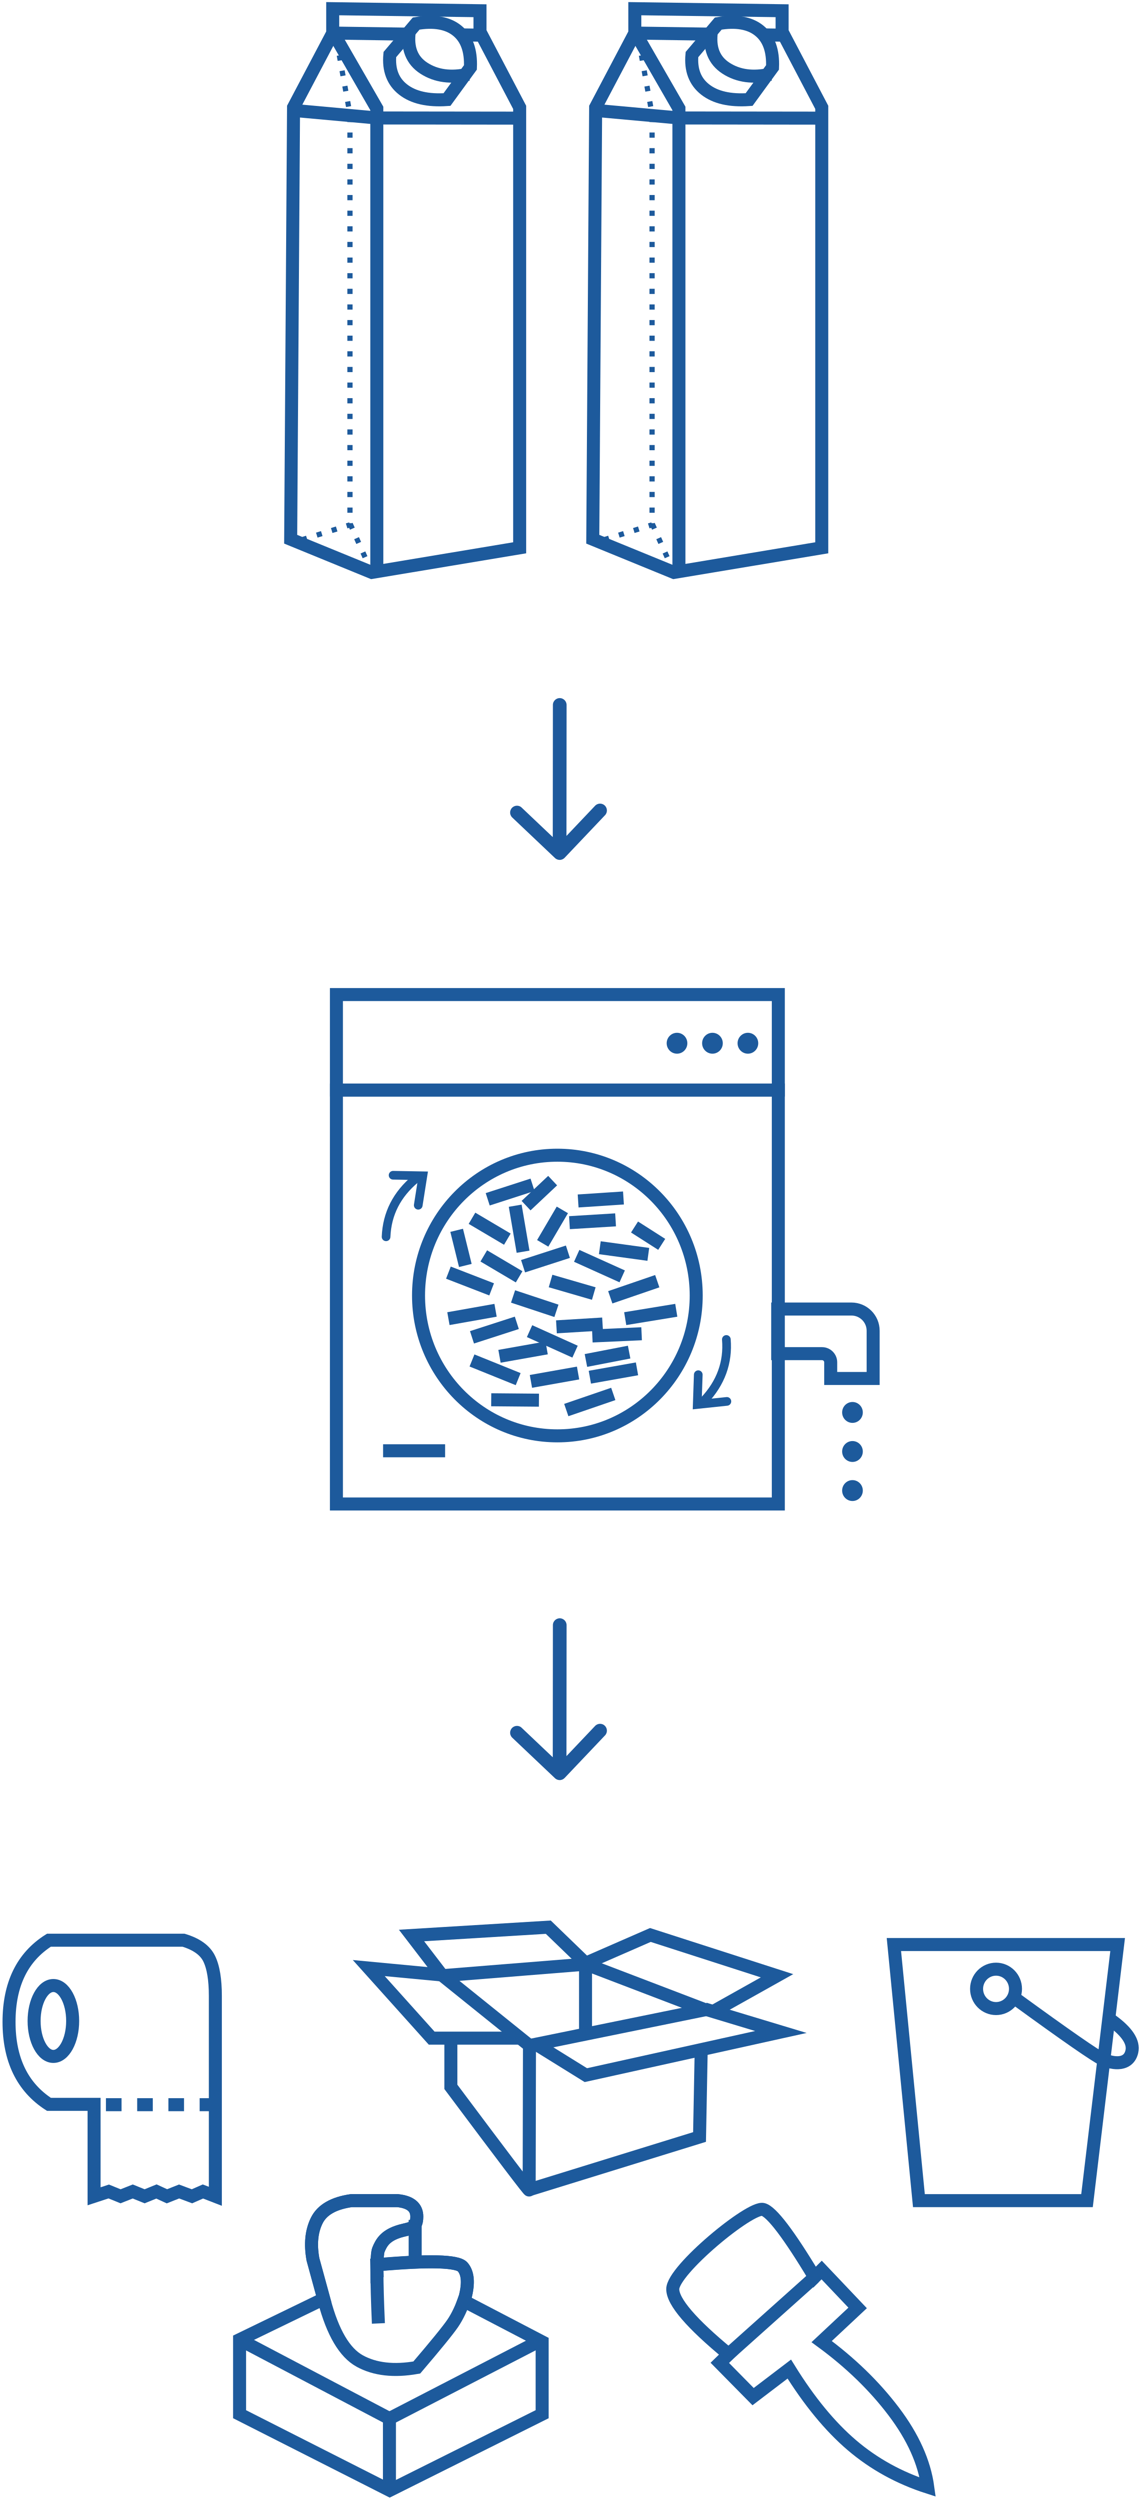 <?xml version="1.0" encoding="UTF-8"?>
<svg width="263px" height="576px" viewBox="0 0 263 576" version="1.1" xmlns="http://www.w3.org/2000/svg" xmlns:xlink="http://www.w3.org/1999/xlink">
    <!-- Generator: Sketch 53.1 (72631) - https://sketchapp.com -->
    <title>Group 7</title>
    <desc>Created with Sketch.</desc>
    <g id="Onepage" stroke="none" stroke-width="1" fill="none" fill-rule="evenodd">
        <g id="Zuivelpak.nl-Recycling-Mobiel" transform="translate(-30, -2306)">
            <g id="M-Hoe-werkt-de-recycling" transform="translate(0, 1389)">
                <g id="Group-7" transform="translate(32, 919)">
                    <g id="pulpmachine-copy" transform="translate(73, 225)">
                        <g id="pulpmachine" transform="translate(0.259, 0)">
                            <rect id="Rectangle" stroke="#1D5A9C" stroke-width="3" x="2.286" y="2.136" width="101.857" height="22"></rect>
                            <rect id="Rectangle-Copy" stroke="#1D5A9C" stroke-width="3" x="2.286" y="24.136" width="101.857" height="95.364"></rect>
                            <ellipse id="Oval" stroke="#1D5A9C" stroke-width="3" cx="53.215" cy="71.474" rx="32.002" ry="32.329"></ellipse>
                            <ellipse id="Oval" fill="#1D5A9C" cx="97.132" cy="13.35" rx="2.383" ry="2.408"></ellipse>
                            <ellipse id="Oval-Copy" fill="#1D5A9C" cx="88.961" cy="13.35" rx="2.383" ry="2.408"></ellipse>
                            <ellipse id="Oval-Copy-2" fill="#1D5A9C" cx="80.791" cy="13.35" rx="2.383" ry="2.408"></ellipse>
                            <path d="M13.042,107.243 L27.341,107.243" id="Path-25" stroke="#1D5A9C" stroke-width="3"></path>
                            <g id="pakjes" transform="translate(27.233, 45)" stroke="#1D5A9C" stroke-width="3">
                                <path d="M0.867,21.2 L10.829,25.055" id="Path-25-Copy" transform="translate(5.848, 23.127) rotate(0) translate(-5.848, -23.127) "></path>
                                <path d="M9.018,17.345 L17.168,22.164" id="Path-25-Copy-17" transform="translate(13.093, 19.755) rotate(0) translate(-13.093, -19.755) "></path>
                                <path d="M6.301,8.673 L14.451,13.491" id="Path-25-Copy-18" transform="translate(10.376, 11.082) rotate(0) translate(-10.376, -11.082) "></path>
                                <path d="M0.867,31.8 L11.734,29.873" id="Path-25-Copy-9" transform="translate(6.301, 30.836) rotate(0) translate(-6.301, -30.836) "></path>
                                <path d="M33.468,45.291 L44.335,43.364" id="Path-25-Copy-4" transform="translate(38.902, 44.327) rotate(0) translate(-38.902, -44.327) "></path>
                                <path d="M28.035,52.859 L38.869,49.145" id="Path-25-Copy-16" transform="translate(33.452, 51.002) rotate(0) translate(-33.452, -51.002) "></path>
                                <path d="M6.301,36.104 L16.636,32.764" id="Path-25-Copy-8" transform="translate(11.469, 34.434) rotate(0) translate(-11.469, -34.434) "></path>
                                <path d="M18.073,19.722 L28.409,16.382" id="Path-25-Copy-19" transform="translate(23.241, 18.052) rotate(0) translate(-23.241, -18.052) "></path>
                                <path d="M9.923,4.304 L20.259,0.964" id="Path-25-Copy-27" transform="translate(15.091, 2.634) rotate(0) translate(-15.091, -2.634) "></path>
                                <path d="M12.64,40.473 L23.507,38.545" id="Path-25-Copy-12" transform="translate(18.073, 39.509) rotate(0) translate(-18.073, -39.509) "></path>
                                <path d="M24.413,23.127 L34.374,26.018" id="Path-25-Copy-20" transform="translate(29.393, 24.573) rotate(0) translate(-29.393, -24.573) "></path>
                                <path d="M19.885,46.255 L30.752,44.327" id="Path-25-Copy-15" transform="translate(25.318, 45.291) rotate(0) translate(-25.318, -45.291) "></path>
                                <path d="M38.173,26.884 L49.007,23.17" id="Path-25-Copy-7" transform="translate(43.59, 25.027) rotate(0) translate(-43.59, -25.027) "></path>
                                <path d="M27.129,6.745 L22.601,14.455" id="Path-25-Copy-21" transform="translate(24.865, 10.6) rotate(0) translate(-24.865, -10.6) "></path>
                                <path d="M41.619,31.8 L53.391,29.873" id="Path-25-Copy-10" transform="translate(47.505, 30.836) rotate(0) translate(-47.505, -30.836) "></path>
                                <path d="M6.301,41.436 L16.946,45.736" id="Path-25-Copy-2" transform="translate(11.624, 43.586) rotate(-0) translate(-11.624, -43.586) "></path>
                                <path d="M10.734,50.49 L21.734,50.584" id="Path-25-Copy-14" transform="translate(16.234, 50.537) rotate(-0) translate(-16.234, -50.537) "></path>
                                <path d="M16.262,5.782 L18.073,16.382" id="Path-25-Copy-24" transform="translate(17.168, 11.082) rotate(-0) translate(-17.168, -11.082) "></path>
                                <path d="M34.039,35.79 L45.398,35.28" id="Path-25-Copy-6" transform="translate(39.719, 35.535) rotate(0) translate(-39.719, -35.535) "></path>
                                <path d="M32.563,41.436 L42.524,39.509" id="Path-25-Copy-13" transform="translate(37.543, 40.473) rotate(0) translate(-37.543, -40.473) "></path>
                                <path d="M19.57,34.677 L30.057,39.406" id="Path-25-Copy-3" transform="translate(24.813, 37.041) rotate(-0) translate(-24.813, -37.041) "></path>
                                <path d="M30.437,17.331 L40.924,22.06" id="Path-25-Copy-22" transform="translate(35.68, 19.696) rotate(-0) translate(-35.68, -19.696) "></path>
                                <path d="M15.767,26.688 L25.767,30" id="Path-25-Copy-5"></path>
                                <path d="M2.767,11.45 L4.767,19.55" id="Path-25-Copy-29"></path>
                                <path d="M25.767,33.688 L36.398,33.04" id="Path-25-Copy-11"></path>
                                <path d="M28.767,9.688 L39.398,9.04" id="Path-25-Copy-28"></path>
                                <path d="M35.767,15.459 L46.941,16.99" id="Path-25-Copy-23"></path>
                                <path d="M43.767,10.688 L50.032,14.688" id="Path-25-Copy-30"></path>
                                <path d="M30.767,4.688 L41.216,4" id="Path-25-Copy-25"></path>
                                <path d="M18.767,5.766 L24.892,0" id="Path-25-Copy-26"></path>
                            </g>
                            <g id="arrow" transform="translate(18.006, 50.019) rotate(-243) translate(-18.006, -50.019) translate(8.506, 44.019)" stroke="#1D5A9C" stroke-linecap="round" stroke-width="2">
                                <polyline id="Path-26-Copy" transform="translate(4.509, 6.045) rotate(-67) translate(-4.509, -6.045) " points="-1.69855241e-11 8.636 4.509 3.455 9.019 8.636"></polyline>
                                <path d="M3.5,6.212 C8.668,8.434 13.668,8.434 18.5,6.212" id="Path-27"></path>
                            </g>
                            <g id="arrow-copy" transform="translate(88.887, 89.979) rotate(-70) translate(-88.887, -89.979) translate(79.387, 83.979)" stroke="#1D5A9C" stroke-linecap="round" stroke-width="2">
                                <polyline id="Path-26-Copy" transform="translate(4.509, 6.045) rotate(-67) translate(-4.509, -6.045) " points="2.37055029e-12 8.636 4.509 3.455 9.019 8.636"></polyline>
                                <path d="M3.5,6.212 C8.668,8.434 13.668,8.434 18.5,6.212" id="Path-27"></path>
                            </g>
                        </g>
                        <path d="M104.259,84.864 L104.259,74.586 L121.259,74.586 C124.021,74.586 126.259,76.825 126.259,79.586 L126.259,90.586 L116.477,90.586 L116.477,86.864 C116.477,85.759 115.581,84.864 114.477,84.864 L104.259,84.864 Z" id="Path-32" stroke="#1D5A9C" stroke-width="3"></path>
                        <ellipse id="Oval" fill="#1D5A9C" cx="121.495" cy="98.408" rx="2.383" ry="2.408"></ellipse>
                        <ellipse id="Oval-Copy-11" fill="#1D5A9C" cx="121.495" cy="107.408" rx="2.383" ry="2.408"></ellipse>
                        <ellipse id="Oval-Copy-12" fill="#1D5A9C" cx="121.495" cy="116.408" rx="2.383" ry="2.408"></ellipse>
                    </g>
                    <g id="pakken-copy" transform="translate(65, 0)" stroke="#1D5A9C">
                        <g id="pak1">
                            <polygon id="Path-18" stroke-width="3" points="52.782 22.737 43.637 5.317 43.637 0.472 9.69 5.68434189e-14 9.69 5.619 0.662 22.737 1.98951966e-13 122.23 18.702 129.881 52.782 124.206"></polygon>
                            <path d="" id="Path-19" stroke-width="2.4"></path>
                            <polyline id="Path-20" stroke-width="3" points="19.856 129.881 19.856 22.985 9.997 5.867"></polyline>
                            <path d="M2.58,122.352 L13.669,118.923 L13.669,24.335 L10.777,8.357" id="Path-20-Copy" stroke-width="1.2" stroke-dasharray="1.2,2.4"></path>
                            <path d="M18.604,129.664 L13.622,118.463" id="Path-20-Copy-3" stroke-width="1.2" stroke-dasharray="1.2,2.4"></path>
                            <polyline id="Path-21" stroke-width="3" points="0.804 23.451 19.856 25.179 52.736 25.218"></polyline>
                            <path d="M26.857,5.863 L26.857,5.863 L9.69,5.619 L26.857,5.863 Z M39.381,6.041 L44.533,6.115 L39.381,6.041 C39.381,6.041 39.381,6.041 39.381,6.041 Z" id="Combined-Shape" stroke-width="3"></path>
                            <g id="Group-2" transform="translate(22.8, 3.138)" stroke-width="3">
                                <path d="M6.123,0.291 L0.062,7.431 C-0.271,10.938 0.739,13.618 3.093,15.471 C5.446,17.324 8.825,18.101 13.23,17.799 L18.631,10.394 C18.795,6.525 17.776,3.701 15.573,1.921 C13.371,0.142 10.221,-0.401 6.123,0.291 Z" id="Path-22"></path>
                                <path d="M18.157,11.961 C14.138,12.856 10.724,12.397 7.917,10.583 C5.11,8.77 3.991,5.904 4.561,1.985" id="Path-23"></path>
                            </g>
                        </g>
                        <g id="pak1-copy" transform="translate(69.635, 0)">
                            <polygon id="Path-18" stroke-width="3" points="52.782 22.737 43.637 5.317 43.637 0.472 9.69 5.68434189e-14 9.69 5.619 0.662 22.737 1.98951966e-13 122.23 18.702 129.881 52.782 124.206"></polygon>
                            <path d="" id="Path-19" stroke-width="2.4"></path>
                            <polyline id="Path-20" stroke-width="3" points="19.856 129.881 19.856 22.985 9.997 5.867"></polyline>
                            <path d="M2.58,122.352 L13.669,118.923 L13.669,24.335 L10.777,8.357" id="Path-20-Copy" stroke-width="1.2" stroke-dasharray="1.2,2.4"></path>
                            <path d="M18.604,129.664 L13.622,118.463" id="Path-20-Copy-3" stroke-width="1.2" stroke-dasharray="1.2,2.4"></path>
                            <polyline id="Path-21" stroke-width="3" points="0.804 23.451 19.856 25.179 52.736 25.218"></polyline>
                            <path d="M26.857,5.863 L26.857,5.863 L9.69,5.619 L26.857,5.863 Z M39.381,6.041 L44.533,6.115 L39.381,6.041 C39.381,6.041 39.381,6.041 39.381,6.041 Z" id="Combined-Shape" stroke-width="3"></path>
                            <g id="Group-2" transform="translate(22.8, 3.138)" stroke-width="3">
                                <path d="M6.123,0.291 L0.062,7.431 C-0.271,10.938 0.739,13.618 3.093,15.471 C5.446,17.324 8.825,18.101 13.23,17.799 L18.631,10.394 C18.795,6.525 17.776,3.701 15.573,1.921 C13.371,0.142 10.221,-0.401 6.123,0.291 Z" id="Path-22"></path>
                                <path d="M18.157,11.961 C14.138,12.856 10.724,12.397 7.917,10.583 C5.11,8.77 3.991,5.904 4.561,1.985" id="Path-23"></path>
                            </g>
                        </g>
                    </g>
                    <path d="M137.048,178.419 L135.629,187.895 L118.356,163.176 C117.863,162.461 116.883,162.272 116.159,162.767 C115.442,163.258 115.255,164.239 115.749,164.957 L133.195,189.925 L123.429,188.472 C122.569,188.327 121.763,188.935 121.634,189.796 C121.504,190.659 122.098,191.463 122.964,191.589 L136.378,193.584 C136.454,193.596 136.533,193.603 136.609,193.603 C136.947,193.603 137.275,193.495 137.55,193.297 C137.889,193.048 138.113,192.673 138.173,192.26 L140.174,178.879 C140.3,178.022 139.706,177.219 138.843,177.093 C137.987,176.954 137.174,177.553 137.048,178.419 Z" id="Fill-1-Copy" fill="#1E599C" transform="translate(127.832, 178.046) rotate(-325) translate(-127.832, -178.046) "></path>
                    <path d="M137.048,390.419 L135.629,399.895 L118.356,375.176 C117.863,374.461 116.883,374.272 116.159,374.767 C115.442,375.258 115.255,376.239 115.749,376.957 L133.195,401.925 L123.429,400.472 C122.569,400.327 121.763,400.935 121.634,401.796 C121.504,402.659 122.098,403.463 122.964,403.589 L136.378,405.584 C136.454,405.596 136.533,405.603 136.609,405.603 C136.947,405.603 137.275,405.495 137.55,405.297 C137.889,405.048 138.113,404.673 138.173,404.26 L140.174,390.879 C140.3,390.022 139.706,389.219 138.843,389.093 C137.987,388.954 137.174,389.553 137.048,390.419 Z" id="Fill-1-Copy" fill="#1E599C" transform="translate(127.832, 390.046) rotate(-325) translate(-127.832, -390.046) "></path>
                    <g id="producten" transform="translate(0, 442)" stroke="#1D5A9C">
                        <g id="toiletrol-copy" transform="translate(0, 3)" stroke-width="3">
                            <path d="M19.685,37.816 L19.685,59 L23.06,57.891 L25.786,59 L28.598,57.891 L31.334,59 L34.06,57.891 L36.477,59 L39.279,57.891 L42.247,59 L44.774,57.891 L47.637,59 L47.637,12.825 C47.637,9.06 47.166,6.207 46.225,4.267 C45.284,2.326 43.309,0.904 40.301,0 L9.278,0 C3.147,3.864 0.082,10.141 0.082,18.832 C0.082,27.522 3.147,33.85 9.278,37.816 L19.685,37.816 Z" id="Path-3"></path>
                            <ellipse id="Oval" cx="10.304" cy="18.608" rx="4.444" ry="8.169"></ellipse>
                            <path d="M22.419,37.896 L47.501,37.896" id="Path-4" stroke-dasharray="3.6"></path>
                        </g>
                        <g id="tissues-copy" transform="translate(53, 63)" stroke-width="3">
                            <g id="Group" transform="translate(0.224, 0)">
                                <path d="M19.399,22.623 L16.916,13.553 C16.276,10.034 16.568,7.042 17.792,4.578 C19.016,2.113 21.668,0.588 25.749,8.52651283e-14 L36.422,8.60503056e-14 C39.372,0.302 40.847,1.523 40.847,3.663 C40.847,6.872 39.028,6.257 36.289,7.243 C33.549,8.229 32.665,9.686 31.996,11.346 C31.766,11.917 31.655,13.693 31.662,16.676 L31.681,16.667 L31.629,14.756 C43.622,13.718 50.219,13.892 51.421,15.278 C52.623,16.663 52.821,18.955 52.015,22.152 C51.905,22.48 51.792,22.8 51.678,23.113 L69.739,32.53 L69.739,49.205 L34.608,66.743 L-1.42108547e-14,49.205 L-1.42108547e-14,32.03 L19.399,22.623 Z" id="Combined-Shape"></path>
                                <path d="M31.996,28.289 C31.55,18.1 31.55,12.453 31.996,11.346 C32.665,9.686 33.549,8.229 36.289,7.243 C39.028,6.257 40.847,6.872 40.847,3.663 C40.847,1.523 39.372,0.302 36.422,8.60503056e-14 L25.749,8.52651283e-14 C21.668,0.588 19.016,2.113 17.792,4.578 C16.568,7.042 16.276,10.034 16.916,13.553 L19.53,23.104 C21.481,30.412 24.202,35.028 27.693,36.95 C31.184,38.872 35.569,39.37 40.847,38.444 C45.263,33.273 48.018,29.888 49.115,28.289 C50.211,26.69 51.178,24.644 52.015,22.152 C52.821,18.955 52.623,16.663 51.421,15.278 C50.219,13.892 43.744,13.724 31.996,14.772" id="Path-6"></path>
                                <polyline id="Path-7" points="0 32.03 34.543 50.203 34.543 66.743"></polyline>
                                <path d="M69.739,32.03 L34.543,50.203" id="Path-8"></path>
                            </g>
                            <path d="M40.694,14.739 L40.694,4.437" id="Path-9"></path>
                        </g>
                        <g id="doos-copy" transform="translate(83, 0)">
                            <path d="M18.924,26.117 L18.924,36.789 C30.954,52.879 36.969,60.8 36.969,60.551 C36.969,59.822 36.994,48.729 37.044,27.272 L17.028,11.17 L50.044,8.522 L77.524,19.021 L37.044,27.272" id="Path-10" stroke-width="3"></path>
                            <path d="" id="Path-11" stroke-width="2.4"></path>
                            <polyline id="Path-12" stroke-width="3" points="36.745 60.551 76.243 48.339 76.627 28.257"></polyline>
                            <path d="M49.965,8.074 L49.965,23.772" id="Path-13" stroke-width="3"></path>
                            <polyline id="Path-14" stroke-width="3" points="17.122 11.035 0 9.419 14.501 25.566 35.401 25.566"></polyline>
                            <polyline id="Path-15" stroke-width="3" points="38.538 26.956 50.039 34.088 95 24.145 77.414 18.838"></polyline>
                            <polyline id="Path-16" stroke-width="3" points="79.65 19.287 94.104 11.193 64.912 1.794 50.189 8.22"></polyline>
                            <polyline id="Path-17" stroke-width="3" points="50.189 8.508 41.383 0 9.858 1.915 16.991 11.213"></polyline>
                        </g>
                        <g id="emmer" transform="translate(204, 4)" stroke-width="3">
                            <polygon id="Path-26" points="0.042 0 5.808 59 44.557 59 51.615 0"></polygon>
                            <ellipse id="Oval" cx="23.586" cy="10.212" rx="4.485" ry="4.538"></ellipse>
                            <path d="M28.07,12.481 C39.826,21.032 46.532,25.683 48.188,26.434 C50.671,27.562 54.16,27.901 54.891,24.655 C55.379,22.49 53.816,20.103 50.202,17.492" id="Path-28"></path>
                        </g>
                        <g id="verfkwast" transform="translate(153, 65)" stroke-width="3">
                            <path d="M58.846,64 C58.061,58.252 55.444,52.442 50.996,46.568 C46.548,40.694 41.014,35.33 34.393,30.476 L42.683,22.719 L34.393,13.987 L32.758,15.624 C26.807,5.737 22.851,0.539 20.889,0.029 C17.947,-0.737 0.069,13.987 0.069,18.381 C0.069,21.311 4.364,26.315 12.955,33.393 L10.916,35.373 L18.59,43.155 L26.933,36.806 C31.519,44.209 36.334,50.06 41.379,54.359 C46.424,58.658 52.246,61.872 58.846,64 Z" id="Path-29"></path>
                            <path d="M12.591,33.684 L32.679,15.719" id="Path-30"></path>
                        </g>
                    </g>
                </g>
            </g>
        </g>
    </g>
</svg>